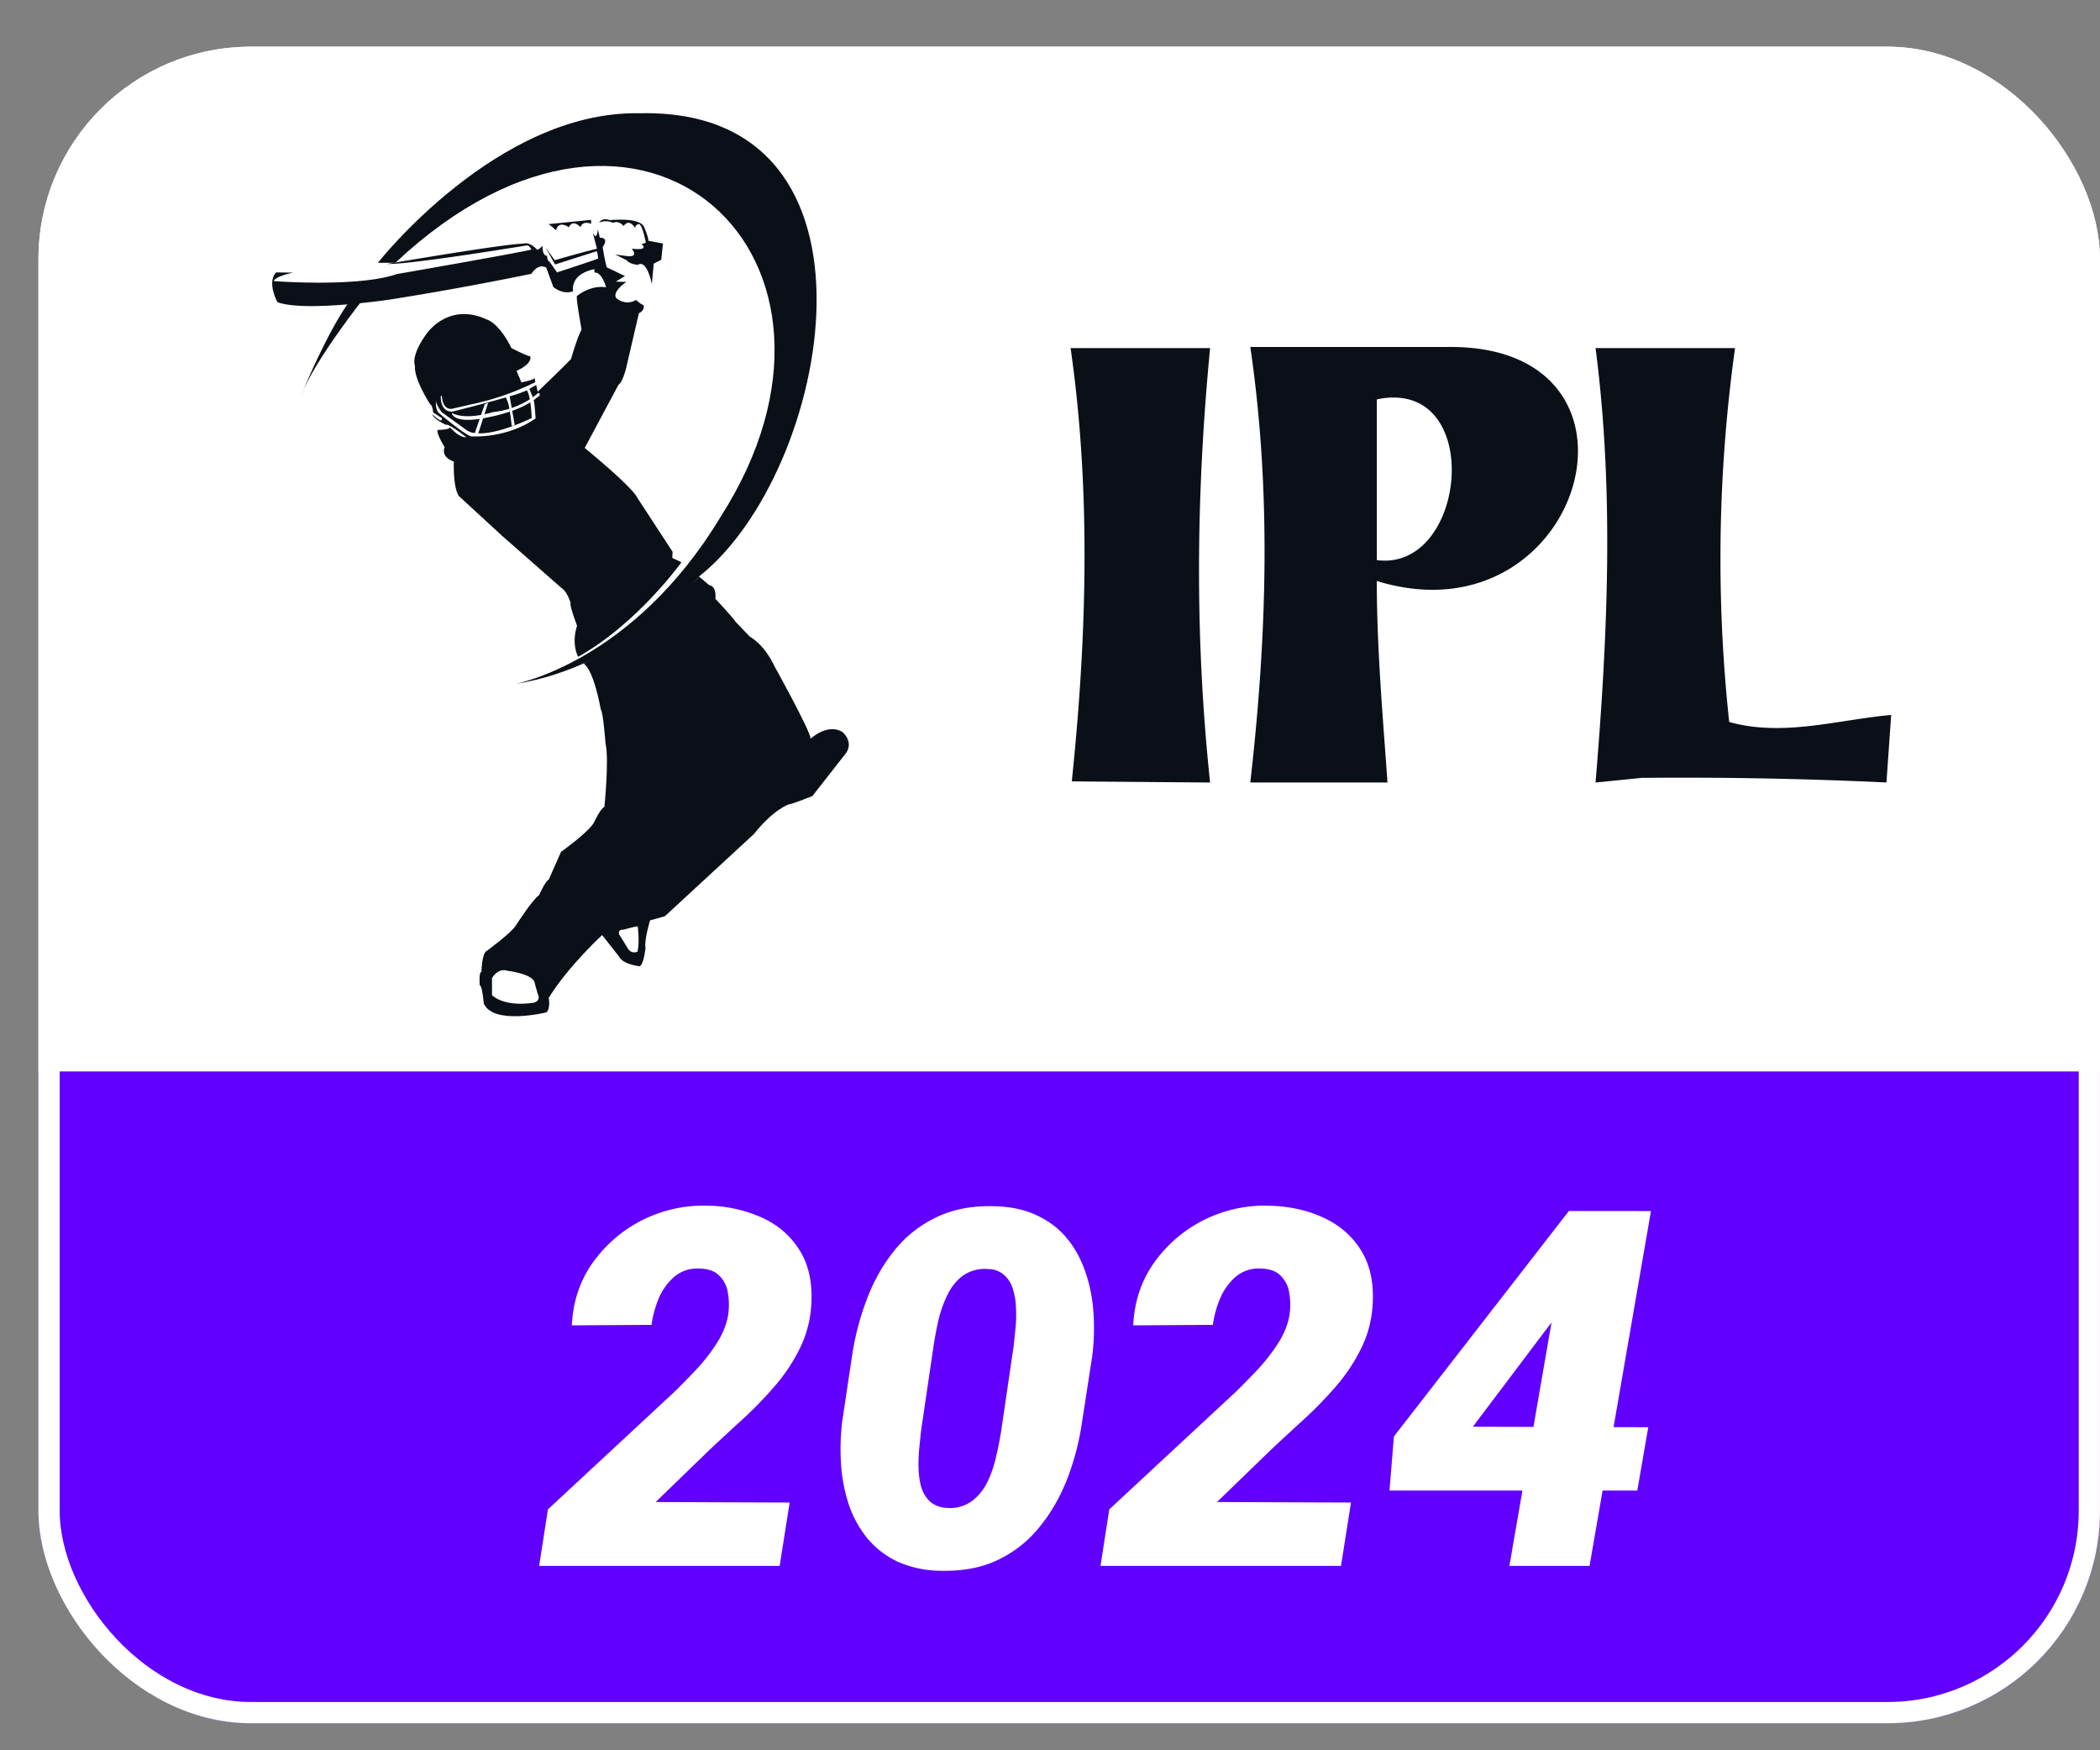 <svg width="42" height="35" fill="none" xmlns="http://www.w3.org/2000/svg"><rect width="100%" height="100%" fill="#808080" stroke="none"/><g clip-path="url('#clip0_158_21159')"><rect x=".769" y=".934" width="41.231" height="33.526" rx="4.251" fill="#fff"/><path fill-rule="evenodd" clip-rule="evenodd" d="M12.778 2.265c-2.839-.047-5.22 2.99-5.22 2.99h.349c4.992-4.68 9.787-.044 6.507 5.077-1.756 2.919-4.114 3.346-4.114 3.346 2.306-.37 3.692-2.16 3.692-2.16 2.628-2.08 4.017-9.385-1.214-9.253ZM6.018 7.912s.722-1.755 1.179-2.111l.096.142s-.986 1.234-1.275 1.97Z" fill="#0A0F18"/><path fill-rule="evenodd" clip-rule="evenodd" d="M9.738 19.013c-.103.04-.109.422-.109.422-.057 0-.034.27-.034.27.051 0 .08.36.08.36.188.44 1.25.18 1.25.18.09-.067.05-.292.05-.292.388-.63 1.068-1.255 1.068-1.255l.336.428c.08.164.417.197.417.197.085-.057.114-.366.114-.366-.03-.157.091-.552.091-.552l.297-.084 1.78-1.643c.394-.494.69-.59.69-.59.103-.017.48-.17.48-.17l.678-.866c.15-.236-.08-.416-.08-.416-.297-.18-.633.135-.633.135-.017-.18-.719-1.44-.719-1.44-.217-.462-.496-.598-.496-.598l-.285-.298c-.046-.078-.405-.461-.405-.461.023-.27-.12-.27-.12-.27l-.206-.174c-.182.236-1.004.911-1.004.911-.428.377-1.306.827-1.306.827.211.141.342.912.342.912.051.062.097.692.097.692.074.32-.023 1.266-.023 1.266-.069.012-.2.292-.2.292-.085.191-.667.603-.667.603l-.246.557c-.063.017-.193.31-.193.31-.131.084-.462.602-.462.602-.091.152-.582.511-.582.511Zm2.647-.326.177.287c.074.113.188.056.188.056.046-.186.005-.506.005-.506-.057 0-.285.067-.285.067-.13-.006-.085.096-.085.096Zm-2.545.872v.344c.297.253.845.146.845.146.148-.05.068-.18.068-.18l-.057-.203c-.011-.19-.542-.253-.542-.253-.2-.067-.314.146-.314.146Z" fill="#0A0F18"/><path d="M13.035 15.362s.24-.191.702-.135c0 0 .422.1.48.207 0 0-.52-.23-.845-.134l.131.016s-.382.018-.468.046ZM15.643 15.795s.262-.355.41-.355c0 0 .462-.152.177-.63 0 0 .394-.331.616-.124 0 0 .08.13.063.208 0 0-.29.327-.468.445 0 0-.427.36-.524.354 0 0-.12.108-.274.102ZM10.966 4.482l.856-.085v.08s-.159-.08-.214.064c0 0-.15-.173-.231.004 0 0-.202-.152-.257.06 0 0-.128-.119-.154-.123ZM11.984 4.452s.047-.11.214-.05c0 0 .586-.064.68.13 0 0 .09.195.09.283l.291.055-.034.325-.15.076-.038.41s-.094-.503-.283-.385c0 0-.162-.012-.222-.092l-.227-.114.227.03s.257.046.103-.148c0 0 .355.054.197-.09l.085-.029s-.064-.35-.137-.375c0 0-.09.017-.072.088 0 0-.12-.215-.236-.046 0 0-.094-.122-.21-.063 0 0-.136-.072-.278-.005Z" fill="#0A0F18"/><path fill-rule="evenodd" clip-rule="evenodd" d="M8.3 7.315c-.028.264.308.776.308.776.037.005.054.139.057.156v.002l.166.107c.046.147-.189-.073-.189-.073.03.1.28.213.28.213.051-.034.405.248.405.248-.148.012-.325-.197-.325-.197-.028.05-.246.05-.246.05-.045.051.137.344.137.344-.08.214.183.287.183.287-.012.608.114.703.114.703l.85.782 1.192 1.047c.114.068.183.304.183.304-.04 0 .126.45.126.45-.12.371.022.62.022.62 1.187-.664 2.066-1.891 2.066-1.891l-.183-.085.006-.124-.702-1.074c-.102-.225-1.056-1.002-1.056-1.002l.674-1.26c.097-.073.16-.36.16-.36l.25-1.075c.132-.062.092-.164.092-.164-.04 0-.149-.101-.149-.101-.222.13-.399-.04-.399-.04-.08-.134.206-.32.206-.32l-.212-.006.183-.112-.365-.175a3.816 3.816 0 0 1-.08-.405c.137-.202-.057-.186-.057-.186l-.04-.168c-.023.259-.103.061-.103.061l.086.327c-.274.062-.845.23-.845.23l-.182-.253.188.338.828-.264c.023.005.034.146.034.146-.131.05-.822.276-.822.276l-.154-.22c-.04 0-.046-.112-.046-.112-.102 0-.09-.203-.09-.203-.023.04-.103.085-.103.085-.177-.18-.274-.124-.274-.124-.343-.006-2.734.405-2.734.405.45.017 2.768-.366 2.768-.366.08-.028.12.079.12.079-.297.073-2.693.49-2.693.49-.782.27-2.46.14-2.46.14.035-.101.389-.169.389-.169l-.343-.005c-.188.213.029.596.029.596.553.203 2.27-.056 2.27-.056a64.052 64.052 0 0 0 2.808-.512c.148-.226.296-.124.296-.124l.143.388c.216.17.394.085.394.085-.04-.377.428-.44.428-.44v.068c.148-.022.233.293.233.293-.32-.051-.582.174-.582.174-.028.023.092.67.092.67-.092.169-.211.59-.211.59-.257.265-.668.654-.668.654l-.028-.13-.004.002-.001-.004-.133.075.069.167c.074-.052.113-.09.113-.09l.003.018.02-.015v.055l-.12.093c.018.009.04.363.04.363-.595.414-1.289.359-1.289.359-.14-.038-.637-.46-.637-.46-.075-.056-.07-.206-.066-.255 0 .085.117.234.117.234l.445.32a.368.368 0 0 0 .214.094l.098-.283c-.551.083-.558-.119-.558-.119.167.089.408.072.585.04l.074-.213.068-.03-.074.23c.1-.021.168-.043.168-.043.121-.013.231-.037.33-.067a.728.728 0 0 0-.07-.227c-.446.129-1.074.285-1.074.285-.249 0-.227-.308-.227-.308l.021-.017c.013.317.21.266.21.266l.364-.084a5.37 5.37 0 0 0 1.296-.448l.001.004-.018-.088c-.005.04-.262.09-.262.09l-.097-.231c.336-.152.274-.292.274-.292-.046.006-.377-.164-.377-.164-.25-.506-.485-.568-.485-.568-.782-.366-1.215.287-1.215.287-.325.45-.228.636-.228.636Zm.42.696c0-.005 0-.01.002-.015l-.002.015Z" fill="#0A0F18"/><path d="m9.663 8.365-.096.297-.024.002c.427.028 1.091-.305 1.091-.305a3.371 3.371 0 0 0-.028-.314c-.11.07-.24.126-.362.17.02.11.04.223.05.287l-.06.017s-.013-.142-.037-.288c-.216.073-.4.107-.4.107-.047.01-.092.02-.134.027ZM10.234 8.158a1.67 1.67 0 0 0 .362-.174c-.03-.155-.06-.178-.06-.178a2.36 2.36 0 0 1-.344.119l.042.233Z" fill="#0A0F18"/><path fill-rule="evenodd" clip-rule="evenodd" d="M27.537 11.2V7.986c2.17-.453 1.818 3.457 0 3.214Zm4.374 4.448c.237-2.85.379-5.791 0-8.687h2.79a30.54 30.54 0 0 0-.117 7.476c1.08.303 2.183-.047 3.24-.14l-.095 1.35a86.268 86.268 0 0 0-4.895-.092l-.923.093Zm-6.905 0c.331-2.903.426-5.807 0-8.71h3.95c4.43-.048 2.704 5.948-1.42 4.68 0 1.344.119 2.687.214 4.03h-2.744Zm-3.57-.023c.3-2.888.386-5.8-.024-8.664h2.79c-.283 2.942-.307 5.791 0 8.687l-2.766-.023Z" fill="#0A0F18"/><path fill="#6100FF" d="M-4.954 21.426h57.946v21.728H-4.954z"/><path d="m15.793 30.046-.2 1.267h-4.81l.176-1.131 2.524-2.344c.137-.133.283-.283.439-.448.156-.166.294-.343.414-.531.123-.192.2-.387.23-.585.019-.15.015-.293-.01-.429a.586.586 0 0 0-.171-.336c-.088-.091-.22-.138-.395-.142a.714.714 0 0 0-.507.166 1.198 1.198 0 0 0-.312.439c-.071.175-.118.349-.14.521l-1.594.01c.022-.471.16-.887.414-1.248a2.71 2.71 0 0 1 2.27-1.145 2.73 2.73 0 0 1 1.121.24c.332.152.587.377.765.676.18.3.25.671.215 1.116a2.255 2.255 0 0 1-.244.858c-.133.263-.3.51-.502.74-.198.228-.41.446-.638.654-.224.204-.44.404-.648.599l-1.077 1.043 2.68.01Zm6.052-2.93-.2 1.292c-.055.39-.15.767-.287 1.13-.137.361-.318.685-.546.97-.224.286-.5.51-.828.673-.325.162-.71.239-1.155.229a2.147 2.147 0 0 1-.872-.18 1.788 1.788 0 0 1-.61-.468 2.182 2.182 0 0 1-.37-.673 3.245 3.245 0 0 1-.156-.808 4.574 4.574 0 0 1 .025-.868l.195-1.296c.058-.39.155-.765.292-1.126.136-.364.318-.689.546-.974.227-.286.505-.509.833-.668.328-.162.713-.239 1.155-.229.338.006.628.068.872.185.244.114.445.268.604.463.16.195.281.42.366.673.088.253.141.523.16.809.02.285.012.575-.024.867Zm-1.822 1.502.253-1.72.034-.337c.013-.126.017-.256.01-.39a1.406 1.406 0 0 0-.058-.38.598.598 0 0 0-.171-.287.48.48 0 0 0-.331-.127.762.762 0 0 0-.502.132c-.13.097-.234.227-.312.39-.078.159-.138.33-.18.511a7.87 7.87 0 0 0-.093.492l-.253 1.716-.035.34a3.125 3.125 0 0 0-.014.396c.003.136.021.263.053.38a.666.666 0 0 0 .176.292.533.533 0 0 0 .336.127.743.743 0 0 0 .497-.132c.133-.1.239-.23.317-.39.078-.162.136-.334.175-.516.043-.182.075-.348.098-.497Zm6.997 1.428-.2 1.267h-4.81l.176-1.131 2.524-2.344c.137-.133.283-.283.44-.448.155-.166.293-.343.413-.531.124-.192.2-.387.23-.585.019-.15.016-.293-.01-.429a.587.587 0 0 0-.171-.336c-.088-.091-.22-.138-.395-.142a.714.714 0 0 0-.506.166 1.198 1.198 0 0 0-.312.439 2.11 2.11 0 0 0-.142.521l-1.593.01c.023-.471.16-.887.414-1.248a2.71 2.71 0 0 1 2.27-1.145c.42.007.794.086 1.122.24.331.152.586.377.765.676.178.3.25.671.214 1.116a2.256 2.256 0 0 1-.244.858c-.133.263-.3.51-.501.74a8.061 8.061 0 0 1-.639.654c-.224.204-.44.404-.648.599l-1.077 1.043 2.68.01Zm5.945-1.506-.219 1.267H27.79l.088-1.082 3.499-4.508h1.36l-1.814 2.369-1.466 1.944 3.508.01Zm.054-4.322-1.228 7.095h-1.603l1.228-7.095h1.603Z" fill="#fff"/></g><rect x=".981" y="1.146" width="40.806" height="33.101" rx="4.038" stroke="#fff" stroke-width=".425"/><defs><clipPath id="clip0_158_21159"><rect x=".769" y=".934" width="41.231" height="33.526" rx="4.251" fill="#fff"/></clipPath></defs></svg>